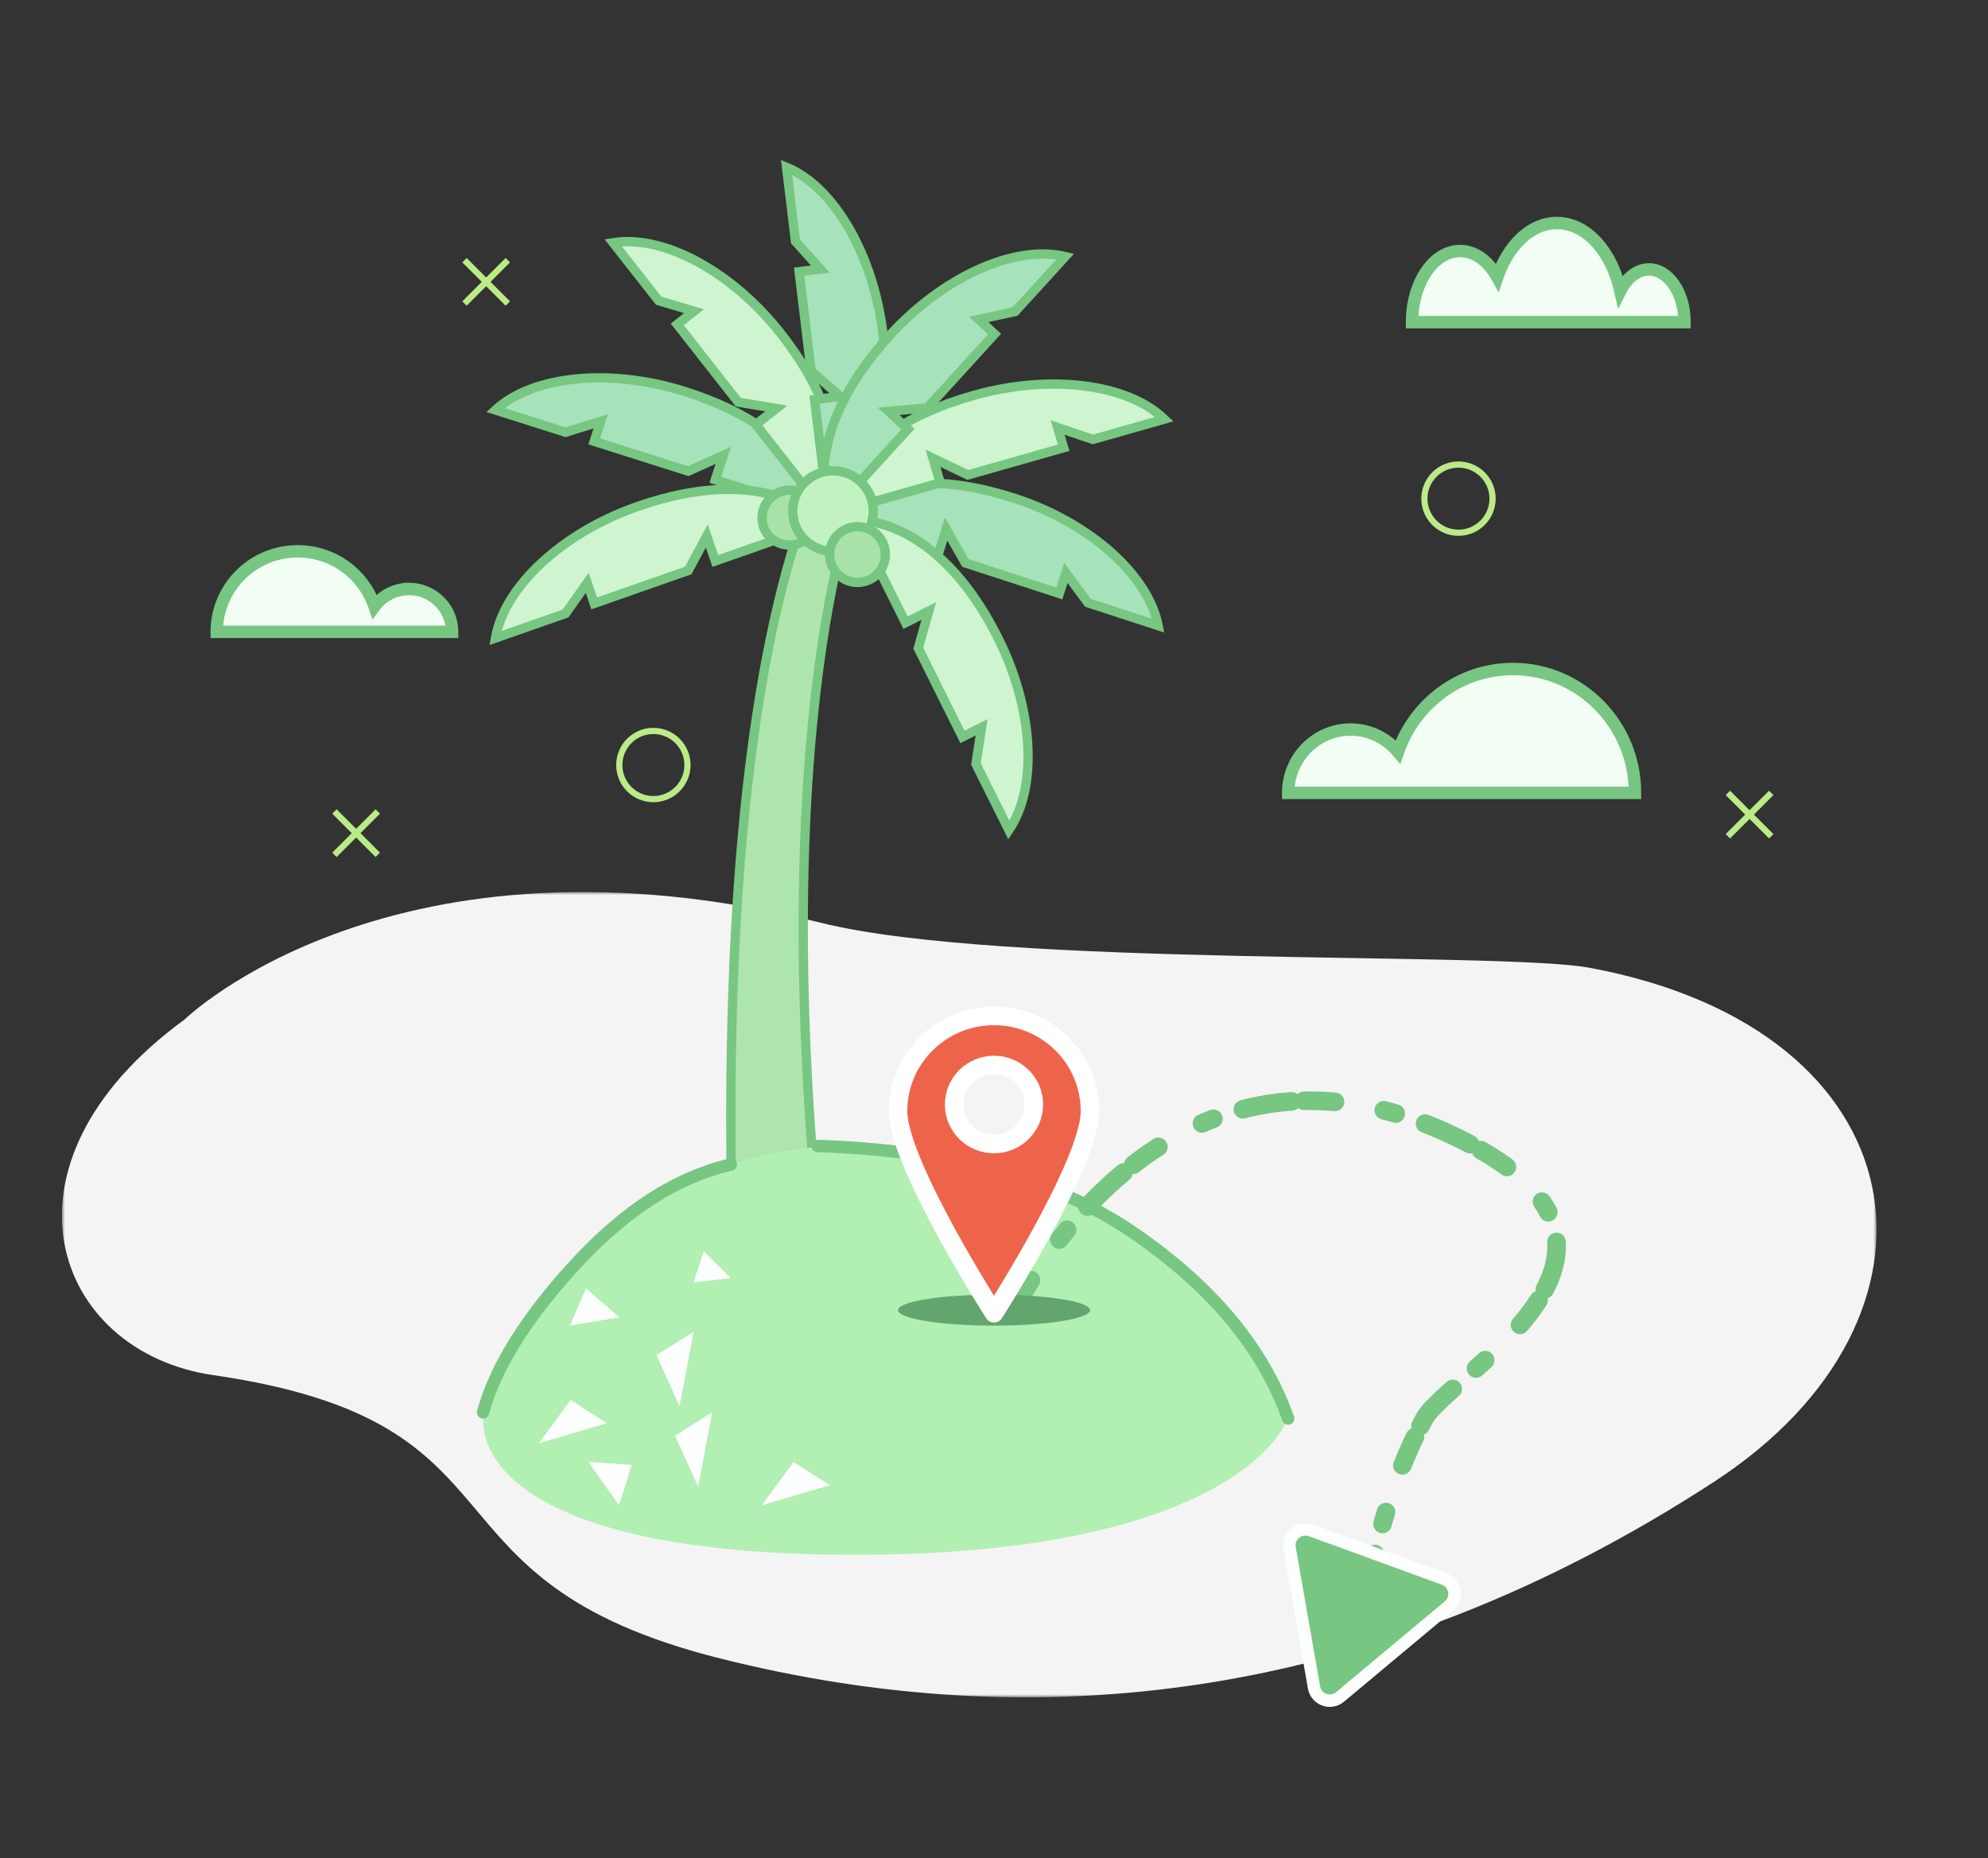 <svg width="321" height="300" viewBox="0 0 321 300" xmlns="http://www.w3.org/2000/svg" xmlns:xlink="http://www.w3.org/1999/xlink">
    <rect x="0" y="0" width="321" height="300" fill="#333333" stroke="none"/>
    <defs>
        <path id="2fl4gl8uja" d="M0 0h293v130H0z"/>
    </defs>
    <g fill="none" fill-rule="evenodd">
        <g transform="translate(10 144)">
            <mask id="16f0zif8jb" fill="#fff">
                <use xlink:href="#2fl4gl8uja"/>
            </mask>
            <path d="M19.802 20.58S53.41-12.203 122.627 4.985c29.185 7.248 109.599 4.557 124.055 7.248 54.124 10.076 60.814 56.484 20.069 82.988-55.462 36.078-110.074 41.192-160.55 28.49-50.475-12.703-28.885-38.052-81.794-45.726-25.663-3.721-36.837-33.896-4.605-57.403" fill="#F4F4F4" mask="url(#16f0zif8jb)"/>
        </g>
        <path d="M262.203 52H272c0-4.699-2.575-8.508-5.75-8.508-1.89 0-3.561 1.356-4.61 3.442C260.207 40.584 256.164 36 251.392 36c-4.203 0-7.838 3.559-9.626 8.744-1.422-2.577-3.585-4.224-6.01-4.224-4.282 0-7.756 5.14-7.756 11.48h34.203z" fill="#F2FDF3"/>
        <path d="M262.203 52H272c0-4.699-2.575-8.508-5.75-8.508-1.89 0-3.561 1.356-4.61 3.442C260.207 40.584 256.164 36 251.392 36c-4.203 0-7.838 3.559-9.626 8.744-1.422-2.577-3.585-4.224-6.01-4.224-4.282 0-7.756 5.14-7.756 11.48h34.203z" stroke="#77C682" stroke-width="2"/>
        <path d="M244.297 108c-8.585 0-15.868 5.585-18.567 13.363-1.849-2.194-4.59-3.59-7.656-3.59-5.562 0-10.074 4.58-10.074 10.227h56c0-11.044-8.823-20-19.703-20" fill="#F2FDF3"/>
        <path d="M244.297 108c-8.585 0-15.868 5.585-18.567 13.363-1.849-2.194-4.59-3.59-7.656-3.59-5.562 0-10.074 4.58-10.074 10.227h56c0-11.044-8.823-20-19.703-20z" stroke="#77C682" stroke-width="2"/>
        <path d="M66.046 95.087a6.946 6.946 0 0 0-5.575 2.797A13.068 13.068 0 0 0 48.075 89C40.854 89 35 94.82 35 102h38c0-3.817-3.113-6.913-6.954-6.913" fill="#F2FDF3"/>
        <path d="M66.046 95.087a6.946 6.946 0 0 0-5.575 2.797A13.068 13.068 0 0 0 48.075 89C40.854 89 35 94.82 35 102h38c0-3.817-3.113-6.913-6.954-6.913z" stroke="#77C682" stroke-width="2"/>
        <path d="M119.985 232s-9.003-101.785 11.34-153L138 80.842S120.36 126.319 136.498 232h-16.513z" fill="#AEE5AE"/>
        <path d="M119.985 232s-9.003-101.785 11.34-153L138 80.842S120.36 126.319 136.498 232h-16.513z" stroke="#77C682" stroke-width="1.5"/>
        <path d="M133 83s-.757-12.927-22.366-19.784c-11.966-3.795-24.54-2.66-30.634 2.972l11.321 3.592 5.684-1.768-1.054 3.236 15.178 4.814 5.66-2.55-1.286 3.94L133 83z" fill="#A6E2BA"/>
        <path d="M133 83s-.757-12.927-22.366-19.784c-11.966-3.795-24.54-2.66-30.634 2.972l11.321 3.592 5.684-1.768-1.054 3.236 15.178 4.814 5.66-2.55-1.286 3.94L133 83z" stroke="#77C682" stroke-width="1.5"/>
        <path d="M133.4 83s6.701-11.292-7.326-29.162C118.31 43.946 107.246 37.857 99 39.18l7.352 9.36 5.71 1.698-2.704 2.13 9.85 12.55 6.135 1.025-3.298 2.591L133.4 83z" fill="#CEF4D0"/>
        <path d="M133.4 83s6.701-11.292-7.326-29.162C118.31 43.946 107.246 37.857 99 39.18l7.352 9.36 5.71 1.698-2.704 2.13 9.85 12.55 6.135 1.025-3.298 2.591L133.4 83z" stroke="#77C682" stroke-width="1.5"/>
        <path d="M133.752 83s11.58-6.26 8.824-29.095C141.054 41.265 134.738 30.184 127 27l1.446 11.961 4.006 4.47-3.417.421 1.933 16.041 4.717 4.104-4.158.518L133.752 83z" fill="#A6E2BA"/>
        <path d="M133.752 83s11.58-6.26 8.824-29.095C141.054 41.265 134.738 30.184 127 27l1.446 11.961 4.006 4.47-3.417.421 1.933 16.041 4.717 4.104-4.158.518L133.752 83z" stroke="#77C682" stroke-width="1.5"/>
        <path d="M134 83.753s8.244-10.335 29.86-3.3C175.823 84.344 185.37 92.71 187 101l-11.32-3.684-3.575-4.827-1.054 3.32-15.182-4.938-3.09-5.463-1.284 4.038L134 83.753z" fill="#A6E2BA"/>
        <path d="M134 83.753s8.244-10.335 29.86-3.3C175.823 84.344 185.37 92.71 187 101l-11.32-3.684-3.575-4.827-1.054 3.32-15.182-4.938-3.09-5.463-1.284 4.038L134 83.753z" stroke="#77C682" stroke-width="1.5"/>
        <path d="M134 83s1.138-12.901 23.158-19.155c12.188-3.46 24.854-1.979 30.842 3.82l-11.535 3.274-5.687-1.922.968 3.262-15.462 4.394-5.643-2.707 1.185 3.972L134 83z" fill="#CEF4D0"/>
        <path d="M134 83s1.138-12.901 23.158-19.155c12.188-3.46 24.854-1.979 30.842 3.82l-11.535 3.274-5.687-1.922.968 3.262-15.462 4.394-5.643-2.707 1.185 3.972L134 83z" stroke="#77C682" stroke-width="1.5"/>
        <path d="M134.083 83s-5.843-11.938 9.614-28.894c8.56-9.388 20.133-14.672 28.303-12.693l-8.101 8.883-5.861 1.27 2.551 2.364-10.863 11.91-6.231.553 3.1 2.88L134.083 83z" fill="#A6E2BA"/>
        <path d="M134.083 83s-5.843-11.938 9.614-28.894c8.56-9.388 20.133-14.672 28.303-12.693l-8.101 8.883-5.861 1.27 2.551 2.364-10.863 11.91-6.231.553 3.1 2.88L134.083 83z" stroke="#77C682" stroke-width="1.5"/>
        <path d="M138 84.015s13.079-1.243 23.234 19.145c5.622 11.28 6.39 23.928 1.666 30.84l-5.318-10.674.911-5.913-3.085 1.545-7.135-14.317 1.7-6.003-3.754 1.877-8.219-16.5z" fill="#CEF4D0"/>
        <path d="M138 84.015s13.079-1.243 23.234 19.145c5.622 11.28 6.39 23.928 1.666 30.84l-5.318-10.674.911-5.913-3.085 1.545-7.135-14.317 1.7-6.003-3.754 1.877-8.219-16.5z" stroke="#77C682" stroke-width="1.5"/>
        <path d="M133 84.43s-8.538-10.205-30.145-2.635C90.887 85.99 81.456 94.622 80 103l11.324-3.966 3.491-4.94 1.14 3.318 15.174-5.318 2.994-5.57 1.381 4.037L133 84.431z" fill="#CEF4D0"/>
        <path d="M133 84.43s-8.538-10.205-30.145-2.635C90.887 85.99 81.456 94.622 80 103l11.324-3.966 3.491-4.94 1.14 3.318 15.174-5.318 2.994-5.57 1.381 4.037L133 84.431z" stroke="#77C682" stroke-width="1.5"/>
        <path d="M129.564 87.497a4.5 4.5 0 0 1-6.064-1.936 4.5 4.5 0 0 1 7.995-4.125 4.493 4.493 0 0 1-1.931 6.06" fill="#A8E2A9"/>
        <path d="M129.564 87.497a4.5 4.5 0 0 1-6.064-1.936 4.5 4.5 0 0 1 7.995-4.125 4.493 4.493 0 0 1-1.931 6.06z" stroke="#77C682" stroke-width="1.5"/>
        <path d="M137.477 88.273a6.491 6.491 0 0 1-8.752-2.794 6.493 6.493 0 0 1 2.799-8.751 6.49 6.49 0 0 1 8.752 2.793 6.494 6.494 0 0 1-2.8 8.752" fill="#C2F2C2"/>
        <path d="M137.477 88.273a6.491 6.491 0 0 1-8.752-2.794 6.493 6.493 0 0 1 2.799-8.751 6.49 6.49 0 0 1 8.752 2.793 6.494 6.494 0 0 1-2.8 8.752z" stroke="#77C682" stroke-width="1.5"/>
        <path d="M140.562 93.5a4.5 4.5 0 1 1-4.122-8 4.5 4.5 0 0 1 4.122 8" fill="#A8E2A9"/>
        <path d="M140.562 93.5a4.5 4.5 0 1 1-4.122-8 4.5 4.5 0 0 1 4.122 8z" stroke="#77C682" stroke-width="1.5"/>
        <path d="M79.103 224.722S95.462 185 136.608 185c51.059 0 71.878 39.722 71.383 43.388-.496 3.668-12.393 22.612-69.896 22.612-57.505 0-63.246-18.322-58.992-26.278" fill="#B1EFB3"/>
        <path fill="#FDFFFE" d="m109 231.765 3.722 8.235L115 228zM92.131 226 87 233l11-3.25zM128.131 236 123 243l11-3.25zM102 236.488 95 236l4.963 7zM106 218.765l3.722 8.235L112 215zM113.628 202 112 207l6-.67zM94.64 208 92 214l8-1.34z"/>
        <path d="M164 211s24.613-50.694 72-27c36 18-2.085 37.933-6 45-5.659 10.216-8 22-8 22" stroke="#77C682" stroke-width="3" stroke-linecap="round" stroke-linejoin="round" stroke-dasharray="5,8,2"/>
        <path d="M212.173 272.415c.341 1.953 2.673 2.802 4.197 1.53l8.78-7.335 8.779-7.334c1.523-1.273 1.096-3.714-.77-4.394l-10.748-3.916-10.748-3.915c-1.867-.68-3.77.912-3.43 2.864l1.97 11.25 1.97 11.25z" fill="#77C682"/>
        <path d="M212.173 272.415c.341 1.953 2.673 2.802 4.197 1.53l8.78-7.335 8.779-7.334c1.523-1.273 1.096-3.714-.77-4.394l-10.748-3.916-10.748-3.915c-1.867-.68-3.77.912-3.43 2.864l1.97 11.25 1.97 11.25z" stroke="#FDFFFE" stroke-width="2"/>
        <path d="M176 211.5c0 1.381-6.94 2.5-15.5 2.5-8.56 0-15.5-1.119-15.5-2.5s6.94-2.5 15.5-2.5c8.56 0 15.5 1.119 15.5 2.5" fill="#63A56F"/>
        <path d="M235.5 75a5.5 5.5 0 1 1 0 11 5.5 5.5 0 0 1 0-11zM279 128l7 7M286 128l-7 7M54 131l7 7M61 131l-7 7M105.5 118a5.5 5.5 0 1 1 0 11 5.5 5.5 0 0 1 0-11zM75 42l7 7M82 42l-7 7" stroke="#BAEB86"/>
        <path d="M118 188c-8.667 2-17 7.333-25 16s-13 16.667-15 24M132 185c21.333.667 38.333 5.333 51 14 12.667 8.667 21 18.667 25 30" stroke="#77C682" stroke-width="2" stroke-linecap="round" stroke-linejoin="round"/>
        <path d="M160.5 184.678c-3.551 0-6.43-2.854-6.43-6.374 0-3.52 2.879-6.373 6.43-6.373 3.55 0 6.43 2.854 6.43 6.373 0 3.52-2.88 6.374-6.43 6.374m0-20.678c-8.56 0-15.5 6.879-15.5 15.364 0 8.485 15.5 32.636 15.5 32.636s15.5-24.15 15.5-32.636c0-8.485-6.94-15.364-15.5-15.364" stroke="#FFF" stroke-width="3" fill="#EE644B" stroke-linecap="round" stroke-linejoin="round"/>
    </g>
</svg>
